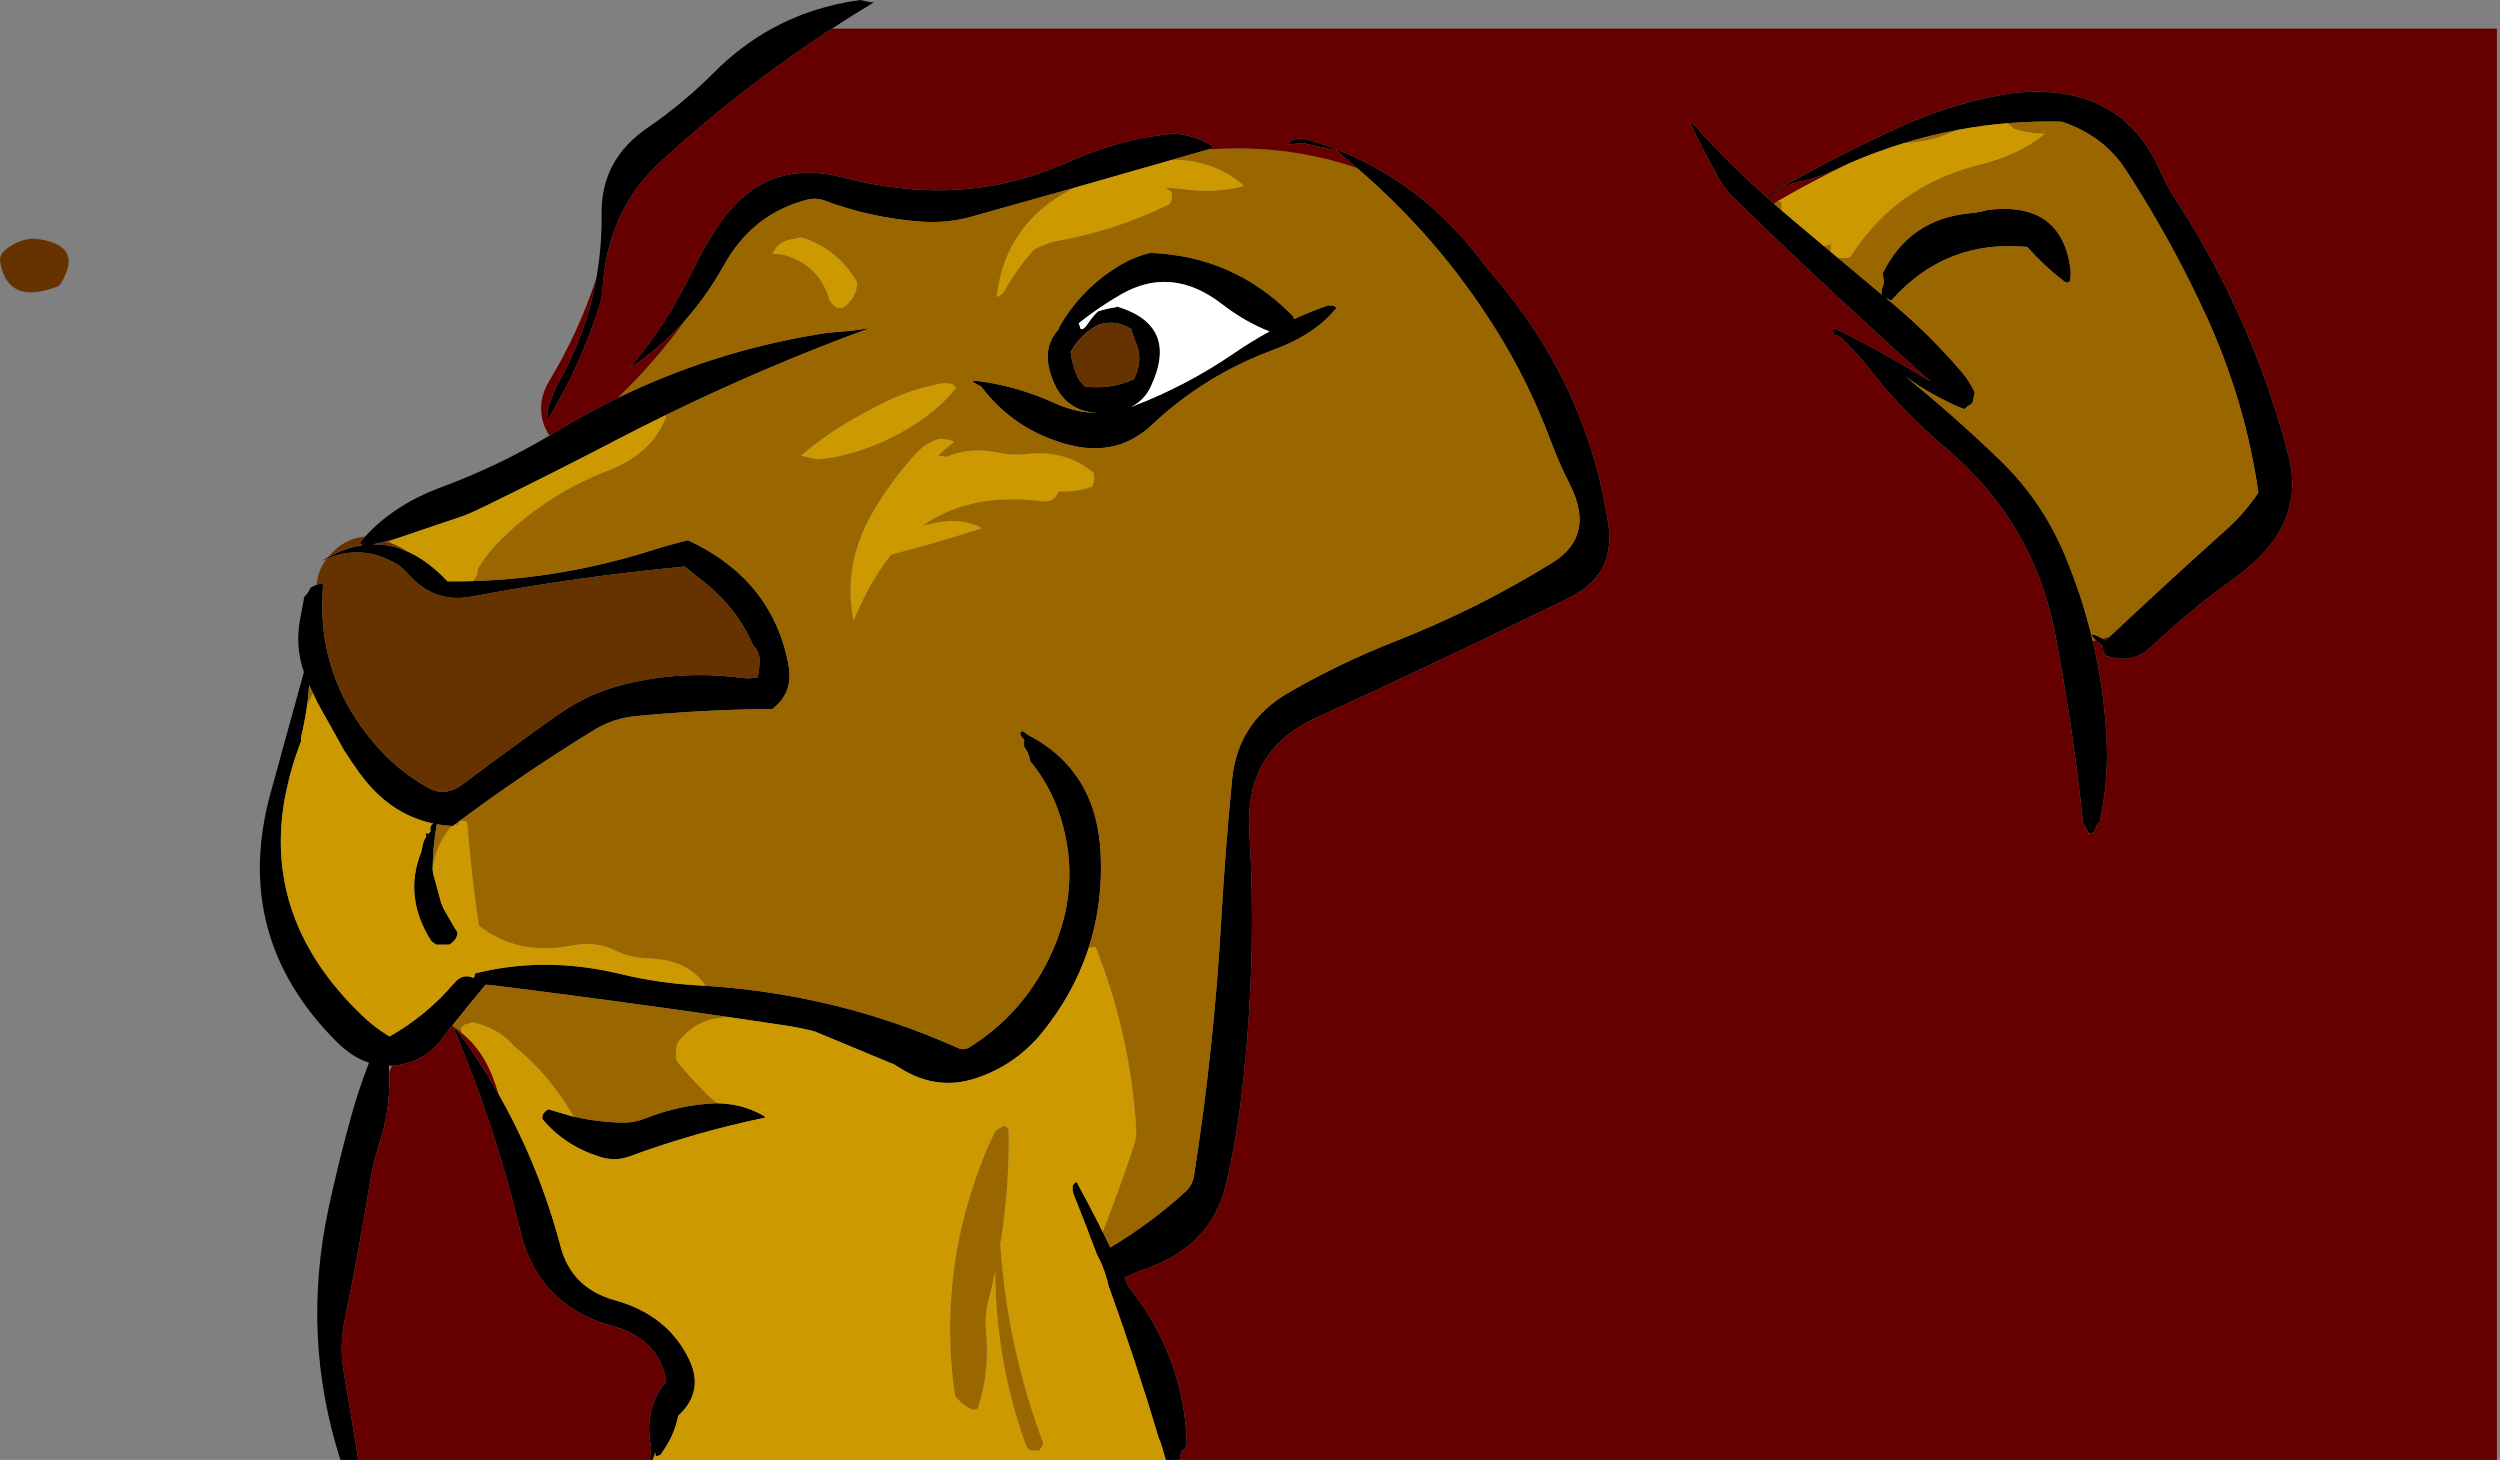 <?xml version="1.0"?>
<!DOCTYPE svg PUBLIC "-//W3C//DTD SVG 1.1//EN" "http://www.w3.org/Graphics/SVG/1.1/DTD/svg11.dtd">
<svg version='1.1' width='524px' height='306px' xmlns='http://www.w3.org/2000/svg' xmlns:xlink='http://www.w3.org/1999/xlink'>
	<rect width="100%" height="100%" fill="#808080" stroke="none"/>
	<g transform="translate(23.401,6)">
		<path d="M 150.975 0 Q 132.699 11.939 116.4 26.65 Q 115.822 27.177 115.25 27.7 Q 103.9 38.05 102.9 54.45 Q 102.75 56.75 101.95 59.05 Q 97.95 71.25 91.25 82.25 Q 91.1 78.9 93.9 73.8 Q 99.575 63.522 101.6 52.275 Q 102.774 45.677 102.7 38.75 Q 102.55 27.4 112.45 20.7 Q 119.75 15.7 126.1 9.35 Q 131.729 3.655 138.375 0 Q 146.86 -4.655 157 -6 Q 157.85 -5.75 158.75 -5.6 Q 159.25 -5.5 159.75 -5.5 Q 155.309 -2.828 150.975 0 Z M 247.75 60.5 Q 247.776 60.695 247.8 60.9 Q 251.353 59.258 255 58 Q 255.6 58 256.2 58.15 Q 256.5 58.25 256.75 58.5 Q 252.25 64.15 243.45 67.35 Q 229.1 72.65 218.05 83.05 Q 210.75 89.9 200.5 87.2 Q 189.15 84.2 182.25 75 Q 181.35 74.6 180.6 74.1 Q 180.5 74 180.5 73.75 Q 189.25 74.65 197.8 78.55 Q 202.236 80.551 206.675 80.55 Q 199.004 80.227 196.65 71.85 Q 195.183 66.592 198.5 63.025 Q 198.5 62.886 198.5 62.75 Q 203.05 54.7 210.9 49.85 Q 214.35 47.75 217.75 47 Q 235.05 47.7 247.15 59.8 Q 247.5 60.1 247.75 60.5 Z M 207.725 252.2 Q 208.535 253.832 209.325 255.475 Q 217.985 250.27 225.2 243.65 Q 226.55 242.4 226.85 240.5 Q 231 214.05 232.55 187.2 Q 233.4 172.2 234.85 157.35 Q 236.05 145.3 246.65 139.2 Q 257.55 132.9 269.45 128.25 Q 286.55 121.5 301.95 111.95 Q 311.05 106.35 305.7 95.65 Q 303.4 91.15 301.65 86.45 Q 297 73.95 289.85 62.6 Q 277.859 43.618 261 29.2 Q 260.508 28.777 260 28.35 Q 258.35 27 256.75 25.5 Q 253.2 24.8 249.75 24 Q 248.6 24.1 247.5 24.2 Q 247 24.25 246.5 24.25 Q 246.75 23.85 247.1 23.65 Q 247.6 23.25 248.25 23.15 Q 249 23 249.75 23 Q 262.752 26.596 273.15 34.525 Q 280.807 40.382 287.05 48.6 Q 288.1 50 289.3 51.4 Q 309.3 74.5 313.7 103.85 Q 315.3 114.5 305.5 119.3 Q 279 132.3 252.15 144.6 Q 239.25 150.55 238.45 164.3 Q 238.35 166.05 238.45 168 Q 240.2 197.45 236.45 226.6 Q 235.4 234.45 233.6 242.2 Q 230.45 255.4 216.2 260.15 Q 214.18 260.833 212.3 261.875 Q 212.504 262.311 212.7 262.75 Q 212.85 263.1 213 263.5 Q 224.8 278.3 225.35 296.5 Q 225.35 297.1 224.75 297.75 Q 224.126 297.75 223.85 300 L 220.95 300 Q 219.899 296.199 219.5 295.5 Q 214.746 279.572 209.125 263.975 Q 209.103 263.991 209.075 264 Q 208.239 260.1 206.5 256.9 Q 204.354 251.145 202.075 245.45 Q 201.939 245.098 201.8 244.75 Q 200.8 242.25 202.25 241.75 Q 202.694 242.555 203.125 243.35 L 203.125 243.375 Q 203.299 243.691 203.475 244 L 204.5 245.9 Q 204.598 246.105 204.7 246.3 Q 206.247 249.232 207.725 252.2 Z M 112.8 300 Q 113.188 297.188 113 297 Q 111.8 290.75 114.75 285.6 Q 115.4 284.5 116.25 283.5 Q 114.7 274.55 104.9 271.9 Q 95.519 269.328 90.45 262.575 Q 87.13 258.178 85.65 252 Q 80.45 230.25 71.85 209.85 L 72.25 209.75 Q 77.141 216.331 81.15 223.4 L 81.675 224.35 Q 89.734 238.804 94.1 255.25 Q 96.4 264.05 105.55 266.55 Q 116.5 269.6 121 278.85 Q 124.3 285.65 118.75 290.75 Q 118.05 294.35 116 297.5 Q 115.5 298.25 115 299 Q 114.5 299.1 114 299.25 Q 114 298.85 113.95 298.5 Q 113.905 298.319 113.45 300 Z M 58.775 217.375 Q 58.442 217.397 58.1 217.4 Q 58.149 218.025 58.175 218.65 Q 58.288 221.029 58.125 223.425 Q 57.737 228.765 55.95 234.2 Q 54.8 237.75 54.2 241.5 Q 51.8 256.35 48.8 270.9 Q 47.75 276.1 48.6 281.3 Q 50.205 290.65 51.7 300 L 47.95 300 Q 39.702 274.2 45.45 247.3 Q 47.45 238 50 228.75 Q 51.641 222.622 53.95 216.75 Q 50.329 215.574 47 212.2 Q 25.1 190.15 33.3 160.25 Q 36.904 147.062 40.3 134.85 Q 38.429 129.512 39.5 123.825 Q 39.947 121.522 40.35 119.175 Q 40.65 118.825 40.95 118.475 Q 41.219 118.16 41.4 117.8 Q 41.538 117.487 41.675 117.175 Q 42.285 116.819 42.95 116.575 Q 43.34 116.446 43.75 116.35 Q 43.971 116.305 44.325 116.525 Q 42.969 132.219 51.325 144.9 Q 53.388 147.999 56.025 150.925 Q 60.411 155.786 66.3 159.1 Q 69.918 161.135 73.625 158.35 Q 83.446 150.97 93.4 143.9 Q 99.849 139.302 107.625 137.4 Q 119.61 134.429 132.125 136.1 Q 133.718 136.281 135.4 135.975 Q 135.745 134.335 135.825 132.65 Q 135.87 130.668 134.5 129.35 Q 131.009 121.171 123.45 115.425 Q 121.734 114.132 120.15 112.75 Q 97.686 114.839 75.4 119.05 Q 70.675 119.952 66.775 118 Q 64.18 116.681 61.95 114.1 Q 60.977 112.983 59.65 112.175 Q 52.576 108.004 45.075 111.1 Q 44.482 111.353 43.875 111.65 Q 44.608 111.198 45.325 110.8 Q 49.023 108.806 52.575 108.275 Q 52.297 108.121 52 107.75 Q 52.508 107.133 53.05 106.55 Q 59.175 99.777 69.15 96.1 Q 80.987 91.714 91.8 85.275 Q 92.452 84.895 93.1 84.5 Q 99.467 80.627 106.05 77.425 Q 125.986 67.709 147.9 64.1 Q 150.05 63.7 152.5 63.55 Q 155.8 63.3 159 62.75 Q 137.568 70.547 116.1 81.025 Q 110.728 83.656 105.35 86.45 Q 92.5 93.15 79.4 99.55 Q 78.842 99.826 78.275 100.1 Q 77.954 100.254 77.625 100.4 Q 77.419 100.497 77.225 100.6 Q 76.963 100.722 76.7 100.85 Q 75.867 101.234 75.025 101.6 Q 74.764 101.715 74.5 101.825 Q 74.342 101.894 74.175 101.95 Q 73.998 102.027 73.825 102.1 L 58.825 107.175 Q 58.155 107.342 57.475 107.5 Q 56.091 107.822 54.7 108.1 Q 58.344 108.019 61.85 109.525 Q 66.212 111.42 70.35 115.8 Q 70.376 115.824 70.4 115.85 Q 70.487 115.851 70.575 115.85 Q 73.12 115.869 75.65 115.8 Q 94.442 115.234 112.75 109.5 Q 116.952 108.163 120.8 107.225 Q 138.579 115.502 141.9 133.55 Q 142.919 139.202 138.5 142.6 Q 124.087 142.731 109.85 144.1 Q 105.203 144.543 101.175 146.975 Q 86.728 155.814 73.025 166 Q 72.999 166.018 72.975 166.025 L 72.95 166.05 Q 72.292 166.554 71.625 167.05 L 71.5 167.15 Q 71.388 167.144 71.275 167.125 Q 69.668 167.039 68.15 166.75 Q 67.326 171.405 67.275 175.975 L 67.25 175.975 Q 67.299 176.513 67.375 177.05 L 69.1 183.375 Q 69.258 183.732 69.425 184.1 L 69.425 184.125 Q 69.558 184.415 69.7 184.7 L 72.025 188.7 Q 72.16 188.901 72.3 189.1 Q 72.5 189.35 72.5 189.75 Q 72.303 190.593 71.775 191.2 Q 71.363 191.672 70.75 192 Q 69.35 192 68 192 Q 67.5 191.6 67 191.25 Q 61.1 182 64.9 172.55 Q 65.07 171.691 65.275 170.825 Q 65.494 170.005 65.95 169.325 Q 65.895 169.083 65.8 168.85 Q 65.659 168.569 66.4 168.725 Q 66.618 168.479 66.875 168.25 Q 66.544 167.054 67.45 166.625 Q 58.158 164.684 51.875 155.925 Q 50.34 153.787 48.925 151.6 Q 48.798 151.403 48.675 151.2 L 43.1 141.2 Q 42.635 140.272 42.2 139.325 Q 41.788 138.443 41.4 137.55 Q 41.253 139.639 40.975 141.725 Q 40.514 145.141 39.7 148.55 Q 39.6 148.85 39.75 149.25 Q 38.397 152.734 37.475 156.125 Q 36.678 159.035 36.2 161.875 Q 31.932 187.005 52.3 206.65 Q 55 209.3 58.25 211.25 Q 65.95 206.9 71.85 200 Q 73.63 197.923 75.925 199 Q 75.957 198.879 76 198.75 Q 76.1 198.35 76.25 198 L 78.5 197.5 L 78.525 197.5 L 78.575 197.475 Q 92.185 194.649 106.65 198.15 Q 114.75 200.1 123.2 200.55 Q 123.838 200.586 124.475 200.625 Q 152.275 202.408 177.35 213.65 Q 178.6 214.25 179.9 213.45 Q 190.8 206.6 196.5 194.85 Q 203.55 180.35 198.9 165.35 Q 196.8 158.7 192.5 153.5 Q 192.35 152.25 191.75 151.25 Q 191.5 150.85 191.25 150.5 Q 191.25 149.75 191.25 149 Q 189.95 147.85 190.8 147.3 Q 190.85 147.25 191 147.25 Q 191.35 147.5 191.7 147.75 Q 191.85 147.85 192 148 Q 206.5 155.45 207.3 173 Q 207.773 183.414 204.775 192.675 L 204.7 192.95 Q 204.549 193.353 204.4 193.75 Q 204.398 193.788 204.4 193.825 Q 201.368 202.503 195.25 210.15 Q 189.7 217.1 181.45 219.9 Q 173.1 222.8 165.3 217.9 Q 164.674 217.504 164.05 217.125 L 147.3 210.175 Q 147.015 210.095 146.725 210.025 Q 143.89 209.334 140.95 208.9 Q 135.29 208.052 129.625 207.225 Q 105.561 203.735 81.4 200.7 Q 79.919 200.518 78.375 200.4 Q 75.082 204.322 71.35 209.025 Q 70.053 210.665 68.7 212.4 Q 66.65 215.05 63.35 216.35 Q 61.016 217.241 58.775 217.375 Z M 415.875 128.225 Q 415.581 127.946 415.35 127.65 Q 415.1 127.35 414.95 127 Q 415.35 127 415.7 127.1 Q 416.35 127.35 417 127.7 Q 417.143 127.796 417.3 127.875 Q 417.609 128.08 417.95 128.25 Q 418.315 127.905 418.675 127.55 Q 430.876 116.064 443.4 104.85 Q 447.1 101.5 449.95 97.25 Q 447.3 78.65 439.45 61.15 Q 432 44.7 422.1 29.5 Q 417.5 22.45 408.75 19.5 Q 403.007 19.362 397.375 19.825 Q 392.127 20.261 386.975 21.225 Q 381.215 22.296 375.575 24.025 Q 370.004 25.729 364.55 28.075 Q 362.694 28.877 360.85 29.75 Q 357.55 31.3 354.1 32 Q 350.5 32.75 347.75 35 Q 347.223 35.081 346.725 35.2 Q 347.551 35.94 348.375 36.675 Q 349.224 37.414 350.075 38.15 Q 350.663 38.65 351.25 39.15 Q 355.048 42.361 358.85 45.55 Q 359.562 46.152 360.275 46.75 Q 361.036 47.39 361.8 48.025 Q 366.398 51.891 371 55.725 Q 371 55.34 371 55 Q 371 54.6 371.15 54.3 Q 371.65 53.3 371.3 51.95 Q 371.25 51.6 371.25 51.25 Q 376.75 39.95 389.45 38.7 Q 391.65 38.5 393.25 38 Q 408.35 36.15 410.5 49.8 Q 410.75 51.25 410.5 52.75 Q 410.15 53.7 408.95 52.75 Q 404.95 49.65 401.5 45.75 Q 384.35 44.15 373 57 Q 372.35 56.75 371.8 56.4 Q 372.527 56.998 373.25 57.6 Q 381.15 64.2 387.75 71.95 Q 389.4 73.85 390.5 76.25 Q 390.35 77 390.2 77.75 Q 390.1 78.1 390 78.5 Q 389.1 79.1 388.25 79.75 Q 381.73 77.098 376 72.925 Q 385.965 80.99 395.55 90.2 Q 404.5 98.75 409.3 110.15 Q 413.062 119.088 415.25 128.375 Q 416.403 133.273 417.125 138.275 Q 417.882 143.579 418.15 149 Q 418.55 157.75 416.7 166.25 Q 416.1 167 415.65 167.85 Q 415.45 168.1 415.45 168.5 Q 414.95 168.6 414.45 168.75 Q 414.1 168 413.7 167.25 Q 413.45 166.85 413.2 166.5 Q 411.874 153.63 409.8 140.825 Q 408.979 135.643 408.025 130.475 Q 407.699 128.665 407.35 126.85 Q 402.85 103.45 384.4 87.85 Q 375.6 80.5 368.7 71.65 Q 365.85 68 362.6 64.85 Q 362.1 64.35 361.25 64.25 Q 360.85 63.85 360.8 63.45 Q 360.75 63.1 361 62.75 Q 371.3 67.75 381.25 74 Q 362.328 57.056 343.975 39.35 Q 341.907 37.352 339.85 35.35 Q 338.15 33.7 336.95 31.55 Q 336.705 31.112 336.475 30.675 Q 333.399 25.126 330.85 19.75 L 331.25 19.75 Q 335.382 24.326 339.8 28.675 Q 343.152 31.977 346.675 35.15 Q 359.445 27.706 373.7 21.1 Q 381.784 17.356 390.05 15.225 Q 394.249 14.158 398.5 13.5 Q 421.25 11.05 429.55 30.15 Q 430.85 33.1 432.7 35.95 Q 448.95 61 456.3 89.65 Q 459.55 102.35 448.9 112 Q 446.95 113.75 444.75 115.35 Q 437.968 120.168 431.8 125.65 Q 429.633 127.557 427.55 129.55 Q 423.55 133.3 418.2 131.5 Q 417.85 131.1 417.45 130.75 Q 417.45 130.35 417.4 130 Q 417.35 129.6 417.2 129.25 Q 416.7 128.85 416.2 128.5 Q 416.029 128.364 415.875 128.225 Z M 222.35 27.475 L 203.125 32.975 Q 202.469 33.143 201.825 33.325 L 201.8 33.35 Q 190.999 36.403 180.1 39.45 Q 175 40.85 169.55 40.45 Q 159.1 39.65 149.45 36.05 Q 147.6 35.35 145.6 35.9 Q 134.25 38.9 128.3 49.65 Q 124.792 55.95 120.3 61.025 Q 115.069 66.969 108.5 71.25 Q 116.3 62.05 121.8 50.65 Q 124.3 45.5 127.55 40.75 Q 128.44 39.457 129.4 38.325 Q 138.573 27.348 153.3 31.2 Q 159.6 32.85 166.05 33.5 Q 184 35.4 200.65 27.9 Q 209.466 23.937 218.475 22.525 Q 220.609 22.191 222.75 22 Q 226.9 22.35 230.4 24.4 Q 230.75 24.6 231 25 Q 230.505 25.143 230 25.275 Q 226.182 26.377 222.35 27.475 Z M 201 67.75 Q 201.3 70.4 202.4 72.9 Q 202.95 74.1 204 75 Q 209.3 75.7 214.25 73.5 Q 216.4 69.45 214.5 65.35 Q 214 64.25 213.75 63 Q 210.6 60.95 207 62 Q 203.55 63.65 201.45 67 Q 201.25 67.35 201 67.75 Z M 242.675 63.475 Q 237.547 61.452 232.8 57.8 Q 222.2 49.55 211.5 55.75 Q 206.856 58.424 202.675 61.775 Q 202.923 62.138 203 62.75 Q 203.5 63.55 204.75 61.65 Q 205.6 60.35 206.75 59.25 Q 208.7 58.65 210.7 58.35 Q 210.75 58.35 210.75 58.25 Q 223.9 62.25 217.75 75.15 Q 216.368 77.984 213.625 79.325 Q 213.912 79.211 214.2 79.1 Q 225.4 74.8 235.45 67.9 Q 239.006 65.479 242.675 63.475 Z M 97.125 228.1 Q 102.312 229.268 107.5 229.3 Q 109.6 229.3 111.75 228.45 Q 119.1 225.55 126.5 225.25 Q 126.751 225.248 127 225.25 Q 128.993 225.279 130.875 225.675 L 130.9 225.675 Q 131.914 225.887 132.9 226.2 Q 134.111 226.596 135.275 227.15 Q 135.385 227.194 135.5 227.25 Q 135.943 227.461 136.375 227.7 Q 136.514 227.772 136.65 227.85 Q 136.85 228 137 228.25 Q 122.5 231.25 108.5 236.4 Q 105.5 237.5 102.25 236.45 Q 94.8 234.05 90.25 228.5 Q 90.25 228.1 90.35 227.75 Q 90.5 227.35 90.8 227.05 Q 91.1 226.75 91.5 226.5 Q 91.621 226.542 91.75 226.575 L 96.125 227.875 Q 96.645 228.004 97.175 228.125 Q 97.151 228.111 97.125 228.1 Z" fill="#000000"/>
		<path d="M 418.675 127.55 Q 417.99 127.713 417.3 127.875 Q 417.143 127.796 417 127.7 Q 416.35 127.35 415.7 127.1 Q 415.35 127 414.95 127 Q 415.1 127.35 415.35 127.65 Q 415.581 127.946 415.875 128.225 Q 415.563 128.303 415.25 128.375 Q 413.062 119.088 409.3 110.15 Q 404.5 98.75 395.55 90.2 Q 385.965 80.99 376 72.925 Q 381.73 77.098 388.25 79.75 Q 389.1 79.1 390 78.5 Q 390.1 78.1 390.2 77.75 Q 390.35 77 390.5 76.25 Q 389.4 73.85 387.75 71.95 Q 381.15 64.2 373.25 57.6 Q 372.527 56.998 371.8 56.4 Q 372.35 56.75 373 57 Q 384.35 44.15 401.5 45.75 Q 404.95 49.65 408.95 52.75 Q 410.15 53.7 410.5 52.75 Q 410.75 51.25 410.5 49.8 Q 408.35 36.15 393.25 38 Q 391.65 38.5 389.45 38.7 Q 376.75 39.95 371.25 51.25 Q 371.25 51.6 371.3 51.95 Q 371.65 53.3 371.15 54.3 Q 371 54.6 371 55 Q 371 55.34 371 55.725 Q 366.398 51.891 361.8 48.025 Q 362.767 48.089 363.7 48.05 Q 364.1 48 364.5 47.75 Q 373.95 32.9 391.45 28.55 Q 399.9 26.45 405.25 22 Q 401.95 22.05 398.75 21 Q 398.6 20.85 398.5 20.75 Q 397.972 20.195 397.375 19.825 Q 403.007 19.362 408.75 19.5 Q 417.5 22.45 422.1 29.5 Q 432 44.7 439.45 61.15 Q 447.3 78.65 449.95 97.25 Q 447.1 101.5 443.4 104.85 Q 430.876 116.064 418.675 127.55 Z M 358.85 45.55 Q 359.516 45.467 360.25 45.25 Q 360.327 45.145 360.4 45.05 Q 360.308 45.882 360.275 46.75 Q 359.562 46.152 358.85 45.55 Z M 375.575 24.025 Q 381.215 22.296 386.975 21.225 Q 384.799 21.995 382.65 22.9 Q 379.219 23.77 375.575 24.025 Z M 349.225 36.175 Q 349.711 36.194 350 36.5 Q 350 36.85 350 37.25 Q 350.007 37.721 350.075 38.15 Q 349.224 37.414 348.375 36.675 Q 348.8 36.425 349.225 36.175 Z M 207.725 252.2 Q 211.286 243.157 214.35 233.85 Q 214.85 232.35 214.75 230.75 Q 213.6 211.05 206.25 192.5 Q 206 192.5 205.75 192.5 Q 205.25 192.577 204.775 192.675 Q 207.773 183.414 207.3 173 Q 206.5 155.45 192 148 Q 191.85 147.85 191.7 147.75 Q 191.35 147.5 191 147.25 Q 190.85 147.25 190.8 147.3 Q 189.95 147.85 191.25 149 Q 191.25 149.75 191.25 150.5 Q 191.5 150.85 191.75 151.25 Q 192.35 152.25 192.5 153.5 Q 196.8 158.7 198.9 165.35 Q 203.55 180.35 196.5 194.85 Q 190.8 206.6 179.9 213.45 Q 178.6 214.25 177.35 213.65 Q 152.275 202.408 124.475 200.625 Q 120.932 195.097 112.25 194.85 Q 108.75 194.75 105.6 193.25 Q 101.5 191.2 96.65 192.15 Q 85.1 194.45 77 188 Q 76.85 187.25 76.75 186.5 Q 75.3 176.35 74.5 166.25 Q 73.766 166.103 73.025 166 Q 86.728 155.814 101.175 146.975 Q 105.203 144.543 109.85 144.1 Q 124.087 142.731 138.5 142.6 Q 142.919 139.202 141.9 133.55 Q 138.579 115.502 120.8 107.225 Q 116.952 108.163 112.75 109.5 Q 94.442 115.234 75.65 115.8 Q 75.799 115.622 75.95 115.45 Q 76.25 115.1 76.5 114.75 Q 76.6 114.35 76.7 114 Q 76.75 113.6 76.75 113.25 Q 78.35 110.5 80.5 108.25 Q 90.35 97.95 104 92.65 Q 113.4 89.05 116.25 81.25 Q 116.179 81.136 116.1 81.025 Q 137.568 70.547 159 62.75 Q 155.8 63.3 152.5 63.55 Q 150.05 63.7 147.9 64.1 Q 125.986 67.709 106.05 77.425 Q 113.906 69.842 120.3 61.025 Q 124.792 55.95 128.3 49.65 Q 134.25 38.9 145.6 35.9 Q 147.6 35.35 149.45 36.05 Q 159.1 39.65 169.55 40.45 Q 175 40.85 180.1 39.45 Q 190.999 36.403 201.8 33.35 Q 187.273 40.563 185.5 56.25 Q 186.6 55.85 187.05 55.1 Q 190.016 49.74 194 45.625 Q 193.748 45.946 193.5 46.25 Q 195.9 44.9 198.65 44.4 Q 210.8 42.2 221.75 36.75 Q 222 36.35 222.1 35.95 Q 222.25 35.25 222.25 34.5 Q 222 34.1 221.65 33.9 Q 221.226 33.591 220.775 33.375 Q 222.441 33.379 224.1 33.6 Q 231.45 34.6 237.25 33 Q 237 32.6 236.65 32.35 Q 230.509 27.475 222.35 27.475 Q 226.182 26.377 230 25.275 Q 230.529 25.275 231.05 25.25 Q 246.734 24.342 261 29.2 Q 277.859 43.618 289.85 62.6 Q 297 73.95 301.65 86.45 Q 303.4 91.15 305.7 95.65 Q 311.05 106.35 301.95 111.95 Q 286.55 121.5 269.45 128.25 Q 257.55 132.9 246.65 139.2 Q 236.05 145.3 234.85 157.35 Q 233.4 172.2 232.55 187.2 Q 231 214.05 226.85 240.5 Q 226.55 242.4 225.2 243.65 Q 217.985 250.27 209.325 255.475 Q 208.535 253.832 207.725 252.2 Z M 247.75 60.5 Q 247.5 60.1 247.15 59.8 Q 235.05 47.7 217.75 47 Q 214.35 47.75 210.9 49.85 Q 203.05 54.7 198.5 62.75 Q 198.5 62.886 198.5 63.025 Q 195.183 66.592 196.65 71.85 Q 199.004 80.227 206.675 80.55 Q 202.236 80.551 197.8 78.55 Q 189.25 74.65 180.5 73.75 Q 180.5 74 180.6 74.1 Q 181.35 74.6 182.25 75 Q 189.15 84.2 200.5 87.2 Q 210.75 89.9 218.05 83.05 Q 229.1 72.65 243.45 67.35 Q 252.25 64.15 256.75 58.5 Q 256.5 58.25 256.2 58.15 Q 255.6 58 255 58 Q 251.353 59.258 247.8 60.9 Q 247.776 60.695 247.75 60.5 Z M 175.9 86.3 Q 174.75 86 173.5 86 Q 170.85 86.65 168.7 88.95 Q 163.1 95 159.1 102.15 Q 153.25 112.75 155.5 124 Q 156.75 121.1 158.2 118.25 Q 159.75 115.3 161.6 112.65 Q 162.501 111.366 163.475 110.2 Q 172.818 107.835 182.25 104.75 Q 182.1 104.5 181.9 104.4 Q 178.9 103.05 175.5 103.25 Q 172.555 103.458 169.85 104.25 Q 179.979 97.129 195 99.05 Q 197.6 99.4 198.5 97 Q 202.2 97.2 205.5 96 Q 205.85 95.25 205.95 94.45 Q 206 93.75 205.75 93 Q 199.9 88.3 192 89.15 Q 188.75 89.5 185.65 88.85 Q 179.85 87.65 175 89.75 Q 174.1 89.6 173.25 89.5 Q 173.6 89.1 174 88.75 Q 175.2 87.7 176.5 86.75 Q 176.25 86.35 175.9 86.3 Z M 177 75.25 Q 176.6 74.85 176.25 74.5 Q 175.5 74.35 174.75 74.25 Q 168.2 75.25 161.85 78.4 Q 151.2 83.65 144.5 89.5 Q 146.1 89.85 147.75 90.25 Q 150.3 90.1 152.75 89.55 Q 159.85 87.9 166.2 84.25 Q 173.15 80.25 177 75.25 Z M 73.25 210.375 Q 72.347 209.646 71.35 209.025 Q 75.082 204.322 78.375 200.4 Q 79.919 200.518 81.4 200.7 Q 105.561 203.735 129.625 207.225 Q 122.59 207.094 118.5 212.75 Q 118.35 213.5 118.3 214.25 Q 118.25 214.6 118.25 215 Q 118.25 215.35 118.3 215.75 Q 118.35 216.1 118.5 216.5 Q 121.35 219.95 124.45 223.05 Q 125.701 224.301 127 225.25 Q 126.751 225.248 126.5 225.25 Q 119.1 225.55 111.75 228.45 Q 109.6 229.3 107.5 229.3 Q 102.312 229.268 97.125 228.1 Q 96.71 227.839 96.5 227.45 Q 91.593 219.105 84.35 213.25 Q 81.914 210.456 78.45 209.125 Q 78.424 209.114 78.4 209.1 Q 78.326 209.045 78.25 209 L 78.225 209.025 Q 76.936 208.533 75.5 208.25 Q 75.5 208.35 75.45 208.35 Q 74.75 208.6 74 208.75 Q 73.6 209.1 73.25 209.5 Q 73.25 209.85 73.25 210.25 Q 73.25 210.309 73.25 210.375 Z M 138.5 47.25 Q 139.85 47.1 141.1 47.5 Q 148.45 49.65 150.5 57 Q 150.75 57.35 151.05 57.7 Q 151.5 58.1 152 58.5 Q 152.6 58.5 153.25 58.5 Q 154.55 57.65 155.4 56.35 Q 156.25 54.9 156.25 53.25 Q 156.1 52.85 155.9 52.55 Q 151.75 45.9 144.5 43.75 Q 143.5 44 142.5 44.15 Q 139.65 44.65 138.5 47.25 Z M 57.475 107.5 Q 58.155 107.342 58.825 107.175 Q 58.593 107.241 58.35 107.3 Q 58.379 107.369 58.4 107.45 Q 58.451 107.653 58.525 107.85 Q 58.015 107.667 57.475 107.5 Z M 70.575 115.85 Q 70.487 115.851 70.4 115.85 Q 70.376 115.824 70.35 115.8 Q 70.456 115.827 70.575 115.85 Z M 42.2 139.325 Q 41.539 140.486 40.975 141.725 Q 41.253 139.639 41.4 137.55 Q 41.788 138.443 42.2 139.325 Z M 71.275 167.125 Q 67.85 171.135 67.275 176.125 Q 67.319 176.587 67.375 177.05 Q 67.299 176.513 67.25 175.975 L 67.275 175.975 Q 67.326 171.405 68.15 166.75 Q 69.668 167.039 71.275 167.125 Z M 72.95 166.05 Q 72.698 166.486 72.475 166.925 Q 72.22 166.861 71.975 166.8 Q 71.793 166.931 71.625 167.05 Q 72.292 166.554 72.95 166.05 Z M 36.2 161.875 Q 36.678 159.035 37.475 156.125 Q 37.205 157.579 36.85 159 Q 36.489 160.445 36.2 161.875 Z M 188 230.75 Q 188.233 242.847 186.25 254.825 Q 187.715 276.139 195.1 296.05 Q 195.25 296.35 195.25 296.75 Q 195 297.1 194.75 297.5 Q 194.6 297.75 194.5 298 Q 193.5 298 192.5 298 Q 192.1 297.6 191.75 297.25 Q 185.283 279.475 185.2 260.45 Q 184.532 263.686 183.7 266.9 Q 183 269.75 183.25 272.7 Q 184.1 281.85 181.5 289.25 Q 181 289.35 180.5 289.5 Q 178.2 288.45 176.75 286.5 Q 173.2 261.75 182.1 238.25 Q 183.5 234.55 185.25 231 Q 186 230.5 186.8 230.1 Q 187 230 187.25 230 Q 187.6 230.35 188 230.75 Z" fill="#996600"/>
		<path d="M 106.05 77.425 Q 99.467 80.627 93.1 84.5 Q 92.452 84.895 91.8 85.275 Q 91.275 84.639 90.85 83.65 Q 88.8 78.7 91.75 73.8 Q 97.93 63.522 101.6 52.275 Q 99.575 63.522 93.9 73.8 Q 91.1 78.9 91.25 82.25 Q 97.95 71.25 101.95 59.05 Q 102.75 56.75 102.9 54.45 Q 103.9 38.05 115.25 27.7 Q 115.822 27.177 116.4 26.65 Q 132.699 11.939 150.975 0 L 499.95 0 L 499.95 300 L 223.85 300 Q 224.126 297.75 224.75 297.75 Q 225.35 297.1 225.35 296.5 Q 224.8 278.3 213 263.5 Q 212.85 263.1 212.7 262.75 Q 212.504 262.311 212.3 261.875 Q 214.18 260.833 216.2 260.15 Q 230.45 255.4 233.6 242.2 Q 235.4 234.45 236.45 226.6 Q 240.2 197.45 238.45 168 Q 238.35 166.05 238.45 164.3 Q 239.25 150.55 252.15 144.6 Q 279 132.3 305.5 119.3 Q 315.3 114.5 313.7 103.85 Q 309.3 74.5 289.3 51.4 Q 288.1 50 287.05 48.6 Q 280.807 40.382 273.15 34.525 Q 262.752 26.596 249.75 23 Q 249 23 248.25 23.15 Q 247.6 23.25 247.1 23.65 Q 246.75 23.85 246.5 24.25 Q 247 24.25 247.5 24.2 Q 248.6 24.1 249.75 24 Q 253.2 24.8 256.75 25.5 Q 258.35 27 260 28.35 Q 260.508 28.777 261 29.2 Q 246.734 24.342 231.05 25.25 Q 230.529 25.275 230 25.275 Q 230.505 25.143 231 25 Q 230.75 24.6 230.4 24.4 Q 226.9 22.35 222.75 22 Q 220.609 22.191 218.475 22.525 Q 209.466 23.937 200.65 27.9 Q 184 35.4 166.05 33.5 Q 159.6 32.85 153.3 31.2 Q 138.573 27.348 129.4 38.325 Q 128.44 39.457 127.55 40.75 Q 124.3 45.5 121.8 50.65 Q 116.3 62.05 108.5 71.25 Q 115.069 66.969 120.3 61.025 Q 113.906 69.842 106.05 77.425 Z M 51.7 300 Q 50.205 290.65 48.6 281.3 Q 47.75 276.1 48.8 270.9 Q 51.8 256.35 54.2 241.5 Q 54.8 237.75 55.95 234.2 Q 57.737 228.765 58.125 223.425 Q 58.288 221.029 58.175 218.65 Q 58.446 217.997 58.775 217.375 Q 61.016 217.241 63.35 216.35 Q 66.65 215.05 68.7 212.4 Q 70.053 210.665 71.35 209.025 Q 72.347 209.646 73.25 210.375 Q 78.155 214.289 80.45 221.25 Q 80.803 222.318 81.15 223.4 Q 77.141 216.331 72.25 209.75 L 71.85 209.85 Q 80.45 230.25 85.65 252 Q 87.13 258.178 90.45 262.575 Q 95.519 269.328 104.9 271.9 Q 114.7 274.55 116.25 283.5 Q 115.4 284.5 114.75 285.6 Q 111.8 290.75 113 297 Q 113.188 297.188 112.8 300 Z M 415.875 128.225 Q 416.029 128.364 416.2 128.5 Q 416.7 128.85 417.2 129.25 Q 417.35 129.6 417.4 130 Q 417.45 130.35 417.45 130.75 Q 417.85 131.1 418.2 131.5 Q 423.55 133.3 427.55 129.55 Q 429.633 127.557 431.8 125.65 Q 437.968 120.168 444.75 115.35 Q 446.95 113.75 448.9 112 Q 459.55 102.35 456.3 89.65 Q 448.95 61 432.7 35.95 Q 430.85 33.1 429.55 30.15 Q 421.25 11.05 398.5 13.5 Q 394.249 14.158 390.05 15.225 Q 381.784 17.356 373.7 21.1 Q 359.445 27.706 346.675 35.15 Q 343.152 31.977 339.8 28.675 Q 335.382 24.326 331.25 19.75 L 330.85 19.75 Q 333.399 25.126 336.475 30.675 Q 336.705 31.112 336.95 31.55 Q 338.15 33.7 339.85 35.35 Q 341.907 37.352 343.975 39.35 Q 362.328 57.056 381.25 74 Q 371.3 67.75 361 62.75 Q 360.75 63.1 360.8 63.45 Q 360.85 63.85 361.25 64.25 Q 362.1 64.35 362.6 64.85 Q 365.85 68 368.7 71.65 Q 375.6 80.5 384.4 87.85 Q 402.85 103.45 407.35 126.85 Q 407.699 128.665 408.025 130.475 Q 408.979 135.643 409.8 140.825 Q 411.874 153.63 413.2 166.5 Q 413.45 166.85 413.7 167.25 Q 414.1 168 414.45 168.75 Q 414.95 168.6 415.45 168.5 Q 415.45 168.1 415.65 167.85 Q 416.1 167 416.7 166.25 Q 418.55 157.75 418.15 149 Q 417.882 143.579 417.125 138.275 Q 416.403 133.273 415.25 128.375 Q 415.563 128.303 415.875 128.225 Z M 417.3 127.875 Q 417.99 127.713 418.675 127.55 Q 418.315 127.905 417.95 128.25 Q 417.609 128.08 417.3 127.875 Z M 364.55 28.075 Q 356.695 31.829 349.225 36.175 Q 348.8 36.425 348.375 36.675 Q 347.551 35.94 346.725 35.2 Q 347.223 35.081 347.75 35 Q 350.5 32.75 354.1 32 Q 357.55 31.3 360.85 29.75 Q 362.694 28.877 364.55 28.075 Z" fill="#660000"/>
		<path d="M 207.725 252.2 Q 206.247 249.232 204.7 246.3 Q 204.598 246.105 204.5 245.9 L 203.475 244 Q 203.299 243.691 203.125 243.375 L 203.125 243.35 Q 202.694 242.555 202.25 241.75 Q 200.8 242.25 201.8 244.75 Q 201.939 245.098 202.075 245.45 Q 204.354 251.145 206.5 256.9 Q 208.239 260.1 209.075 264 Q 209.103 263.991 209.125 263.975 Q 214.746 279.572 219.5 295.5 Q 219.899 296.199 220.95 300 L 113.45 300 Q 113.905 298.319 113.95 298.5 Q 114 298.85 114 299.25 Q 114.5 299.1 115 299 Q 115.5 298.25 116 297.5 Q 118.05 294.35 118.75 290.75 Q 124.3 285.65 121 278.85 Q 116.5 269.6 105.55 266.55 Q 96.4 264.05 94.1 255.25 Q 89.734 238.804 81.675 224.35 L 81.15 223.4 Q 80.803 222.318 80.45 221.25 Q 78.155 214.289 73.25 210.375 Q 73.25 210.309 73.25 210.25 Q 73.25 209.85 73.25 209.5 Q 73.6 209.1 74 208.75 Q 74.75 208.6 75.45 208.35 Q 75.5 208.35 75.5 208.25 Q 76.936 208.533 78.225 209.025 L 78.25 209 Q 78.326 209.045 78.4 209.1 Q 78.424 209.114 78.45 209.125 Q 81.914 210.456 84.35 213.25 Q 91.593 219.105 96.5 227.45 Q 96.71 227.839 97.125 228.1 Q 97.151 228.111 97.175 228.125 Q 96.645 228.004 96.125 227.875 L 91.75 226.575 Q 91.621 226.542 91.5 226.5 Q 91.1 226.75 90.8 227.05 Q 90.5 227.35 90.35 227.75 Q 90.25 228.1 90.25 228.5 Q 94.8 234.05 102.25 236.45 Q 105.5 237.5 108.5 236.4 Q 122.5 231.25 137 228.25 Q 136.85 228 136.65 227.85 Q 136.514 227.772 136.375 227.7 Q 135.943 227.461 135.5 227.25 Q 135.385 227.194 135.275 227.15 Q 134.111 226.596 132.9 226.2 Q 131.914 225.887 130.9 225.675 L 130.875 225.675 Q 128.993 225.279 127 225.25 Q 125.701 224.301 124.45 223.05 Q 121.35 219.95 118.5 216.5 Q 118.35 216.1 118.3 215.75 Q 118.25 215.35 118.25 215 Q 118.25 214.6 118.3 214.25 Q 118.35 213.5 118.5 212.75 Q 122.59 207.094 129.625 207.225 Q 135.29 208.052 140.95 208.9 Q 143.89 209.334 146.725 210.025 Q 147.015 210.095 147.3 210.175 L 164.05 217.125 Q 164.674 217.504 165.3 217.9 Q 173.1 222.8 181.45 219.9 Q 189.7 217.1 195.25 210.15 Q 201.368 202.503 204.4 193.825 Q 204.398 193.788 204.4 193.75 Q 204.549 193.353 204.7 192.95 L 204.775 192.675 Q 205.25 192.577 205.75 192.5 Q 206 192.5 206.25 192.5 Q 213.6 211.05 214.75 230.75 Q 214.85 232.35 214.35 233.85 Q 211.286 243.157 207.725 252.2 Z M 360.275 46.75 Q 360.308 45.882 360.4 45.05 Q 360.327 45.145 360.25 45.25 Q 359.516 45.467 358.85 45.55 Q 355.048 42.361 351.25 39.15 Q 350.663 38.65 350.075 38.15 Q 350.007 37.721 350 37.25 Q 350 36.85 350 36.5 Q 349.711 36.194 349.225 36.175 Q 356.695 31.829 364.55 28.075 Q 370.004 25.729 375.575 24.025 Q 379.219 23.77 382.65 22.9 Q 384.799 21.995 386.975 21.225 Q 392.127 20.261 397.375 19.825 Q 397.972 20.195 398.5 20.75 Q 398.6 20.85 398.75 21 Q 401.95 22.05 405.25 22 Q 399.9 26.45 391.45 28.55 Q 373.95 32.9 364.5 47.75 Q 364.1 48 363.7 48.05 Q 362.767 48.089 361.8 48.025 Q 361.036 47.39 360.275 46.75 Z M 201.8 33.35 L 201.825 33.325 Q 202.469 33.143 203.125 32.975 L 222.35 27.475 Q 230.509 27.475 236.65 32.35 Q 237 32.6 237.25 33 Q 231.45 34.6 224.1 33.6 Q 222.441 33.379 220.775 33.375 Q 221.226 33.591 221.65 33.9 Q 222 34.1 222.25 34.5 Q 222.25 35.25 222.1 35.95 Q 222 36.35 221.75 36.75 Q 210.8 42.2 198.65 44.4 Q 195.9 44.9 193.5 46.25 Q 193.748 45.946 194 45.625 Q 190.016 49.74 187.05 55.1 Q 186.6 55.85 185.5 56.25 Q 187.273 40.563 201.8 33.35 Z M 75.65 115.8 Q 73.12 115.869 70.575 115.85 Q 70.456 115.827 70.35 115.8 Q 66.212 111.42 61.85 109.525 Q 60.397 108.548 58.525 107.85 Q 58.451 107.653 58.4 107.45 Q 58.379 107.369 58.35 107.3 Q 58.593 107.241 58.825 107.175 L 73.825 102.1 Q 73.998 102.027 74.175 101.95 Q 74.342 101.894 74.5 101.825 Q 74.764 101.715 75.025 101.6 Q 75.867 101.234 76.7 100.85 Q 76.963 100.722 77.225 100.6 Q 77.419 100.497 77.625 100.4 Q 77.954 100.254 78.275 100.1 Q 78.842 99.826 79.4 99.55 Q 92.5 93.15 105.35 86.45 Q 110.728 83.656 116.1 81.025 Q 116.179 81.136 116.25 81.25 Q 113.4 89.05 104 92.65 Q 90.35 97.95 80.5 108.25 Q 78.35 110.5 76.75 113.25 Q 76.75 113.6 76.7 114 Q 76.6 114.35 76.5 114.75 Q 76.25 115.1 75.95 115.45 Q 75.799 115.622 75.65 115.8 Z M 67.375 177.05 Q 67.319 176.587 67.275 176.125 Q 67.85 171.135 71.275 167.125 Q 71.388 167.144 71.5 167.15 L 71.625 167.05 Q 71.793 166.931 71.975 166.8 Q 72.22 166.861 72.475 166.925 Q 72.698 166.486 72.95 166.05 L 72.975 166.025 Q 72.999 166.018 73.025 166 Q 73.766 166.103 74.5 166.25 Q 75.3 176.35 76.75 186.5 Q 76.85 187.25 77 188 Q 85.1 194.45 96.65 192.15 Q 101.5 191.2 105.6 193.25 Q 108.75 194.75 112.25 194.85 Q 120.932 195.097 124.475 200.625 Q 123.838 200.586 123.2 200.55 Q 114.75 200.1 106.65 198.15 Q 92.185 194.649 78.575 197.475 L 78.525 197.5 L 78.5 197.5 L 76.25 198 Q 76.1 198.35 76 198.75 Q 75.957 198.879 75.925 199 Q 73.63 197.923 71.85 200 Q 65.95 206.9 58.25 211.25 Q 55 209.3 52.3 206.65 Q 31.932 187.005 36.2 161.875 Q 36.489 160.445 36.85 159 Q 37.205 157.579 37.475 156.125 Q 38.397 152.734 39.75 149.25 Q 39.6 148.85 39.7 148.55 Q 40.514 145.141 40.975 141.725 Q 41.539 140.486 42.2 139.325 Q 42.635 140.272 43.1 141.2 L 48.675 151.2 Q 48.798 151.403 48.925 151.6 Q 50.34 153.787 51.875 155.925 Q 58.158 164.684 67.45 166.625 Q 66.544 167.054 66.875 168.25 Q 66.618 168.479 66.4 168.725 Q 65.659 168.569 65.8 168.85 Q 65.895 169.083 65.95 169.325 Q 65.494 170.005 65.275 170.825 Q 65.07 171.691 64.9 172.55 Q 61.1 182 67 191.25 Q 67.5 191.6 68 192 Q 69.35 192 70.75 192 Q 71.363 191.672 71.775 191.2 Q 72.303 190.593 72.5 189.75 Q 72.5 189.35 72.3 189.1 Q 72.16 188.901 72.025 188.7 L 69.7 184.7 Q 69.558 184.415 69.425 184.125 L 69.425 184.1 Q 69.258 183.732 69.1 183.375 Z M 177 75.25 Q 173.15 80.25 166.2 84.25 Q 159.85 87.9 152.75 89.55 Q 150.3 90.1 147.75 90.25 Q 146.1 89.85 144.5 89.5 Q 151.2 83.65 161.85 78.4 Q 168.2 75.25 174.75 74.25 Q 175.5 74.35 176.25 74.5 Q 176.6 74.85 177 75.25 Z M 175.9 86.3 Q 176.25 86.35 176.5 86.75 Q 175.2 87.7 174 88.75 Q 173.6 89.1 173.25 89.5 Q 174.1 89.6 175 89.75 Q 179.85 87.65 185.65 88.85 Q 188.75 89.5 192 89.15 Q 199.9 88.3 205.75 93 Q 206 93.75 205.95 94.45 Q 205.85 95.25 205.5 96 Q 202.2 97.2 198.5 97 Q 197.6 99.4 195 99.05 Q 179.979 97.129 169.85 104.25 Q 172.555 103.458 175.5 103.25 Q 178.9 103.05 181.9 104.4 Q 182.1 104.5 182.25 104.75 Q 172.818 107.835 163.475 110.2 Q 162.501 111.366 161.6 112.65 Q 159.75 115.3 158.2 118.25 Q 156.75 121.1 155.5 124 Q 153.25 112.75 159.1 102.15 Q 163.1 95 168.7 88.95 Q 170.85 86.65 173.5 86 Q 174.75 86 175.9 86.3 Z M 138.5 47.25 Q 139.65 44.65 142.5 44.15 Q 143.5 44 144.5 43.75 Q 151.75 45.9 155.9 52.55 Q 156.1 52.85 156.25 53.25 Q 156.25 54.9 155.4 56.35 Q 154.55 57.65 153.25 58.5 Q 152.6 58.5 152 58.5 Q 151.5 58.1 151.05 57.7 Q 150.75 57.35 150.5 57 Q 148.45 49.65 141.1 47.5 Q 139.85 47.1 138.5 47.25 Z M 188 230.75 Q 187.6 230.35 187.25 230 Q 187 230 186.8 230.1 Q 186 230.5 185.25 231 Q 183.5 234.55 182.1 238.25 Q 173.2 261.75 176.75 286.5 Q 178.2 288.45 180.5 289.5 Q 181 289.35 181.5 289.25 Q 184.1 281.85 183.25 272.7 Q 183 269.75 183.7 266.9 Q 184.532 263.686 185.2 260.45 Q 185.283 279.475 191.75 297.25 Q 192.1 297.6 192.5 298 Q 193.5 298 194.5 298 Q 194.6 297.75 194.75 297.5 Q 195 297.1 195.25 296.75 Q 195.25 296.35 195.1 296.05 Q 187.715 276.139 186.25 254.825 Q 188.233 242.847 188 230.75 Z" fill="#CC9900"/>
		<path d="M 45.075 111.1 Q 52.576 108.004 59.65 112.175 Q 60.977 112.983 61.95 114.1 Q 64.18 116.681 66.775 118 Q 70.675 119.952 75.4 119.05 Q 97.686 114.839 120.15 112.75 Q 121.734 114.132 123.45 115.425 Q 131.009 121.171 134.5 129.35 Q 135.87 130.668 135.825 132.65 Q 135.745 134.335 135.4 135.975 Q 133.718 136.281 132.125 136.1 Q 119.61 134.429 107.625 137.4 Q 99.849 139.302 93.4 143.9 Q 83.446 150.97 73.625 158.35 Q 69.918 161.135 66.3 159.1 Q 60.411 155.786 56.025 150.925 Q 53.388 147.999 51.325 144.9 Q 42.969 132.219 44.325 116.525 Q 43.971 116.305 43.75 116.35 Q 43.34 116.446 42.95 116.575 L 42.95 116.55 Q 43.219 113.547 45.075 111.1 Z M 53.05 106.55 Q 52.508 107.133 52 107.75 Q 52.297 108.121 52.575 108.275 Q 49.023 108.806 45.325 110.8 Q 45.441 110.676 45.55 110.55 Q 48.65 106.95 52.75 106.5 Q 52.899 106.519 53.05 106.55 Z M 201 67.75 Q 201.25 67.35 201.45 67 Q 203.55 63.65 207 62 Q 210.6 60.95 213.75 63 Q 214 64.25 214.5 65.35 Q 216.4 69.45 214.25 73.5 Q 209.3 75.7 204 75 Q 202.95 74.1 202.4 72.9 Q 201.3 70.4 201 67.75 Z M 61.85 109.525 Q 58.344 108.019 54.7 108.1 Q 56.091 107.822 57.475 107.5 Q 58.015 107.667 58.525 107.85 Q 60.397 108.548 61.85 109.525 Z M -16.25 44 Q -5.55 45.15 -10.65 53.4 Q -10.85 53.75 -11.25 54 Q -21.65 58.1 -23.35 49.1 Q -23.65 47.45 -22.2 46.3 Q -19.45 44.1 -16.25 44 Z" fill="#663300"/>
		<path d="M 242.675 63.475 Q 239.006 65.479 235.45 67.9 Q 225.4 74.8 214.2 79.1 Q 213.912 79.211 213.625 79.325 Q 216.368 77.984 217.75 75.15 Q 223.9 62.25 210.75 58.25 Q 210.75 58.35 210.7 58.35 Q 208.7 58.65 206.75 59.25 Q 205.6 60.35 204.75 61.65 Q 203.5 63.55 203 62.75 Q 202.923 62.138 202.675 61.775 Q 206.856 58.424 211.5 55.75 Q 222.2 49.55 232.8 57.8 Q 237.547 61.452 242.675 63.475 Z" fill="#FFFFFF"/>
	</g>
</svg>
